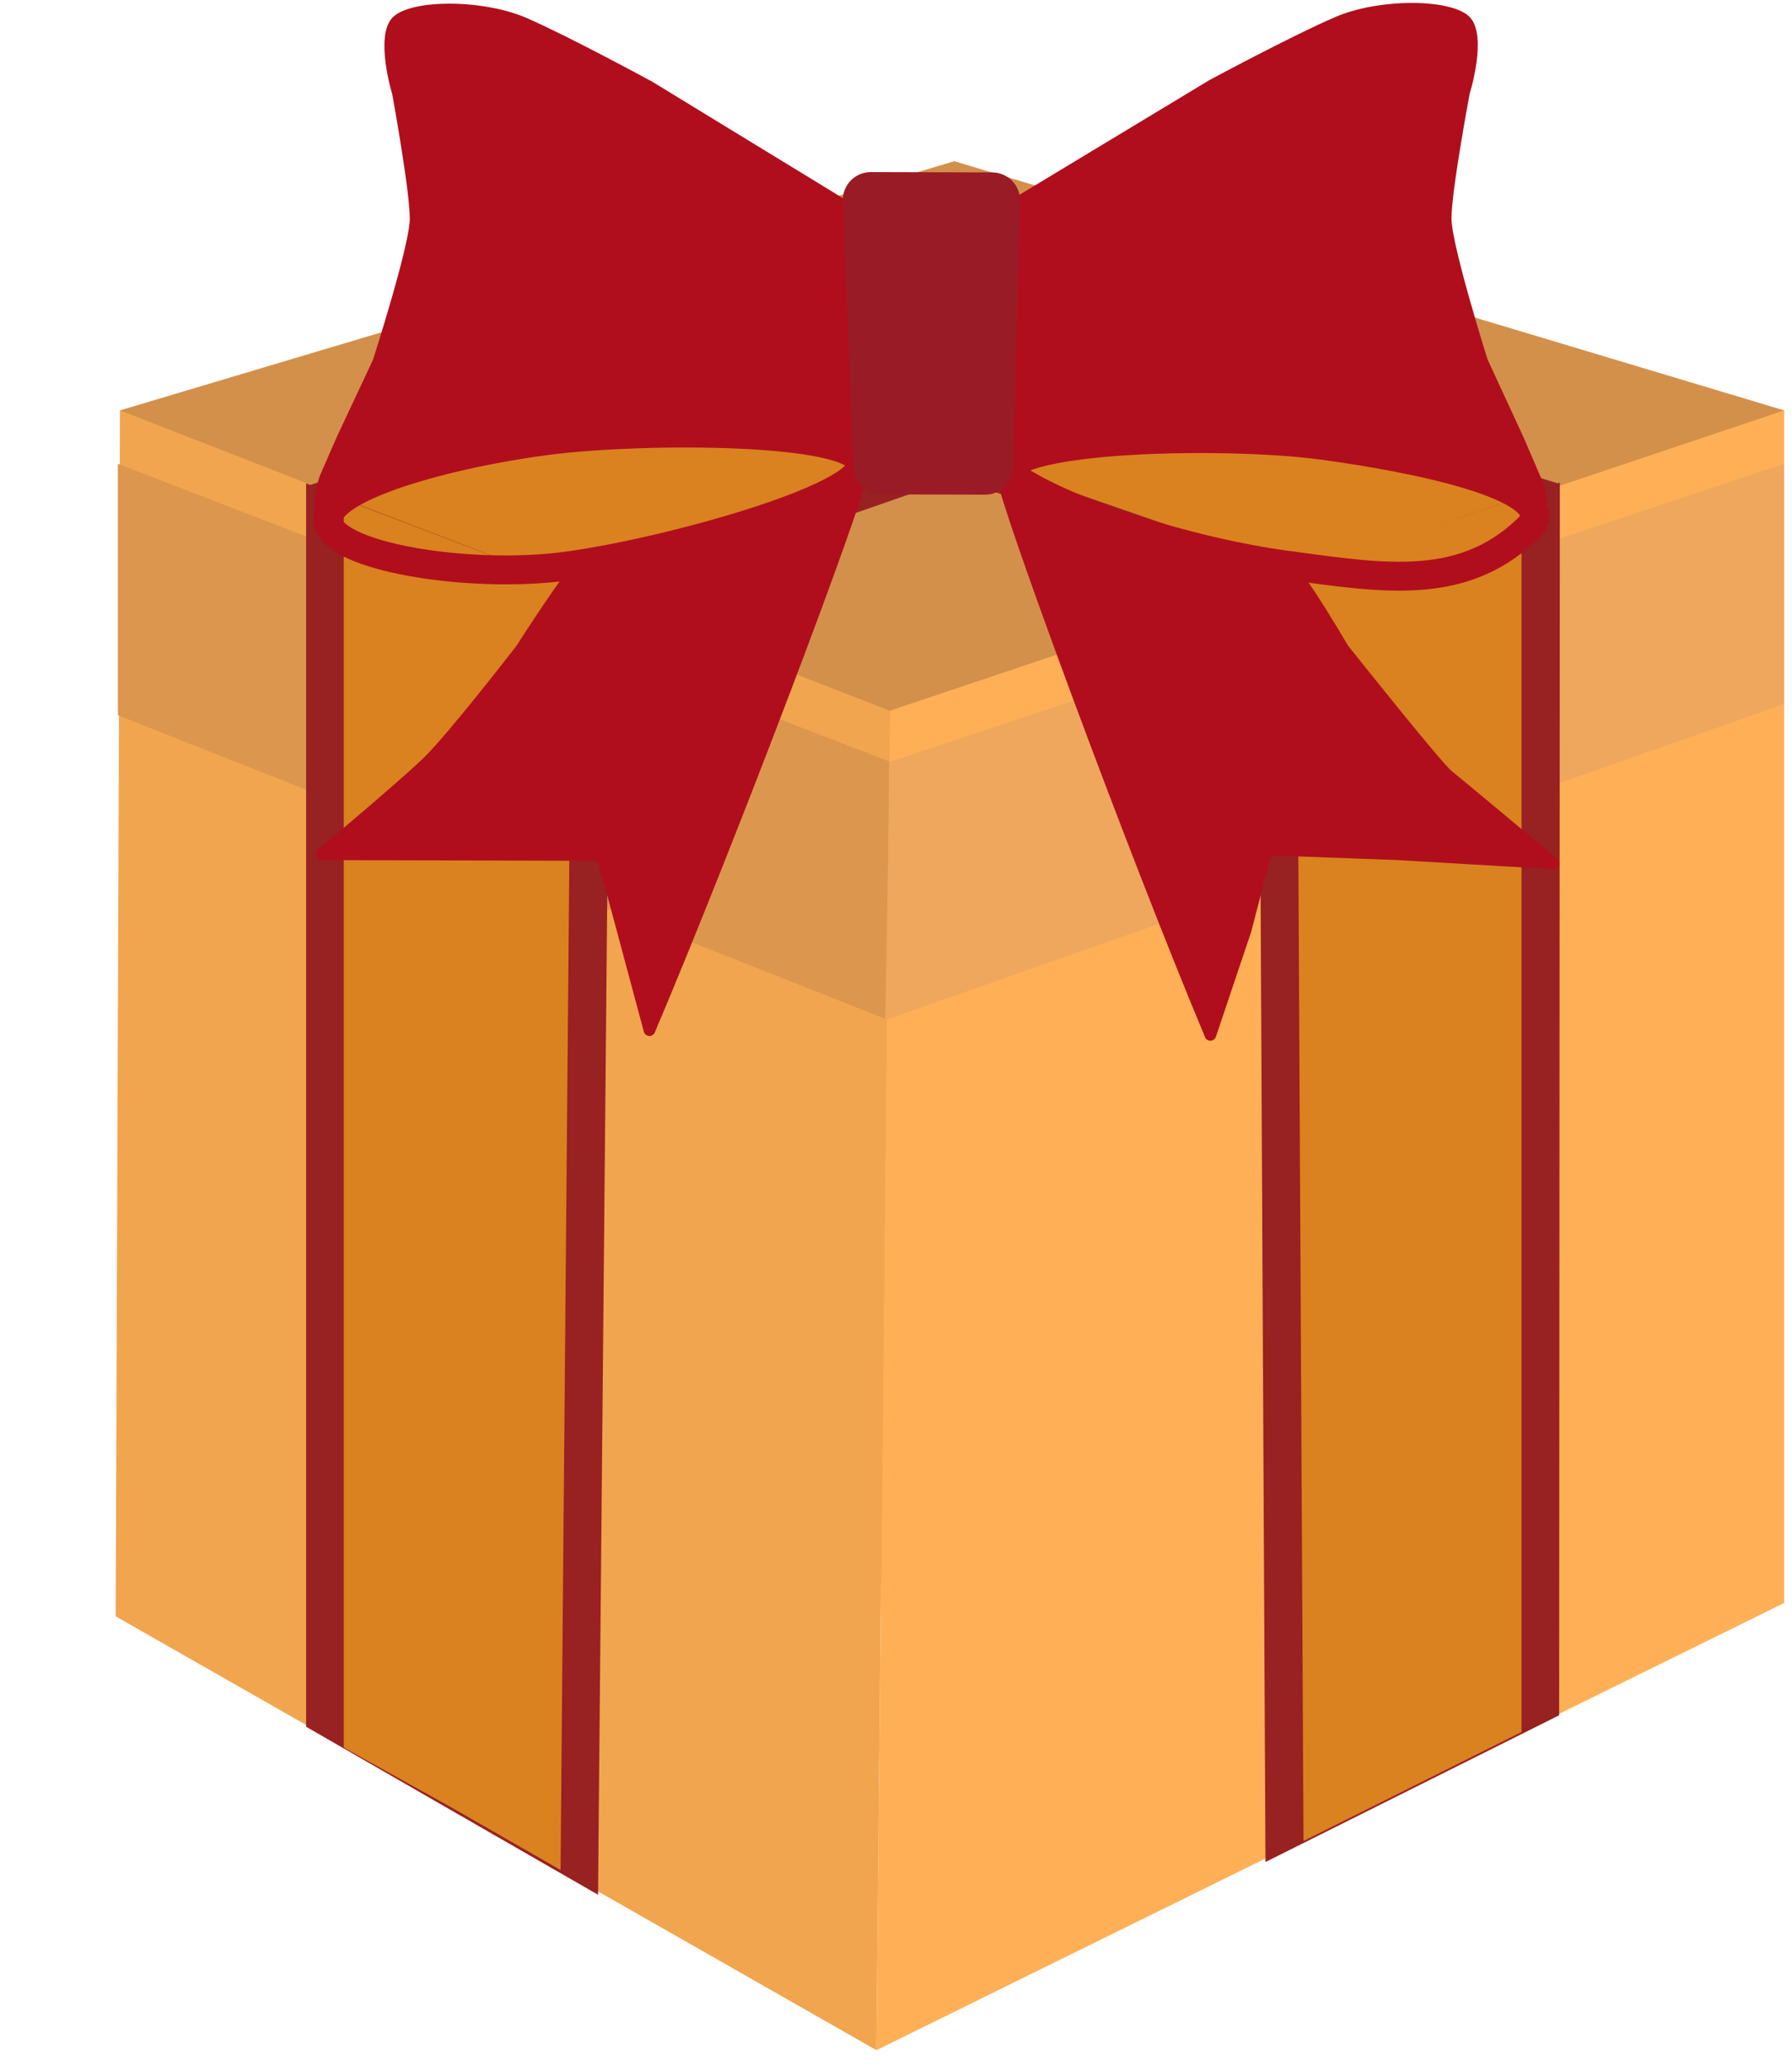 <?xml version="1.0" encoding="UTF-8"?> <svg xmlns="http://www.w3.org/2000/svg" width="98" height="113" viewBox="0 0 98 113" fill="none"> <path d="M6.569 22.436L52.188 8.814L97.563 22.436V86.669H6.569V22.436Z" fill="#D3904B"></path> <path d="M48.66 38.862L6.569 22.439L6.326 88.373L47.93 112.094L48.66 38.862Z" fill="#F1A54E"></path> <g filter="url(#filter0_d_256_761)"> <path d="M6.447 22.439L48.903 38.819L48.781 52.93L6.447 36.185V22.439Z" fill="#DD964E"></path> </g> <g filter="url(#filter1_d_256_761)"> <path d="M97.563 22.439L48.903 38.862L48.66 52.973L97.563 34.604V22.439Z" fill="#ECA359"></path> </g> <path d="M48.66 38.862L97.572 22.439V87.643L47.93 112.094L48.66 38.862Z" fill="#FFB056"></path> <g filter="url(#filter2_d_256_761)"> <path d="M48.66 38.74L97.562 22.439V35.577L48.416 52.851L48.66 38.74Z" fill="#EEA75D"></path> </g> <path d="M71.067 32.348L69.952 32.724L69.958 33.979L70.286 98.934L70.292 100.04L71.283 99.545L77.244 96.567L83.205 93.59L84.171 93.107L84.172 92.024L84.208 28.879L84.208 27.912L83.352 28.201L71.067 32.348Z" fill="#D9821F" stroke="#982121" stroke-width="2.19"></path> <path d="M70.921 31.198L83.208 27.183L83.208 94.699L77.247 97.679L71.286 100.659L70.921 31.198Z" fill="#D9821F"></path> <path d="M31.175 33.102L32.257 33.514L32.246 34.725L31.637 100.537L31.627 101.713L30.575 101.108L24.656 97.702L18.737 94.296L17.836 93.777L17.836 92.765L17.836 29.021L17.836 28.017L18.729 28.357L31.175 33.102Z" fill="#D9821F" stroke="#982121" stroke-width="2.19"></path> <path d="M31.264 32.049L18.799 27.305L18.799 95.55L24.76 98.864L30.655 102.241L31.264 32.049Z" fill="#D9821F"></path> <path d="M18.855 27.305L64.474 12.464L76.031 15.87L31.264 32.049L18.855 27.305Z" fill="#D9821F"></path> <path d="M31.264 32.049L76.031 15.87L78.95 16.843L33.21 32.779L31.264 32.049Z" fill="#982121"></path> <path d="M16.788 26.575L61.798 11.612L64.474 12.464L18.734 27.305L16.788 26.575Z" fill="#982121"></path> <path d="M71.165 31.198L27.493 16.113L25.303 16.843L68.975 31.928L71.165 31.198Z" fill="#982121"></path> <path d="M85.276 26.453L39.779 12.464L37.225 13.315L83.208 27.183L85.276 26.453Z" fill="#982121"></path> <path d="M83.208 27.184L37.833 13.072L27.493 16.113L71.043 31.198L83.208 27.184Z" fill="#D9821F"></path> <path d="M23.15 41.457C24.47 40.181 28.061 35.547 28.244 35.31C28.25 35.302 28.254 35.296 28.259 35.288C28.419 35.038 30.996 31.011 31.514 30.702C32.028 30.395 36.384 29.667 36.712 29.613C36.727 29.61 36.739 29.607 36.753 29.603L41.794 28.042L45.996 26.343C46.042 26.324 46.081 26.297 46.115 26.261C46.365 25.996 47.472 24.884 47.39 26.051C47.3 27.331 40.228 46.034 35.809 56.45C35.691 56.73 35.288 56.698 35.209 56.405L32.765 47.301C32.728 47.162 32.601 47.065 32.457 47.064L17.593 47.025C17.295 47.025 17.158 46.652 17.386 46.46C18.811 45.259 22.1 42.472 23.15 41.457Z" fill="#B00E1D"></path> <path d="M79.406 42.173C78.821 41.708 74.022 35.678 73.731 35.312C73.721 35.3 73.714 35.29 73.706 35.277C73.539 34.992 71.395 31.347 70.883 31.038C70.371 30.729 66.168 30 65.839 29.943C65.823 29.941 65.811 29.937 65.796 29.933L60.601 28.25L56.074 26.27C56.045 26.258 56.019 26.242 55.995 26.222C55.763 26.035 54.477 25.05 54.555 26.247C54.638 27.531 61.543 46.288 65.901 56.709C66.014 56.981 66.402 56.962 66.496 56.683L68.43 50.928L69.444 47.019C69.481 46.873 69.615 46.774 69.765 46.779L76.317 47.019L84.933 47.521C85.241 47.539 85.394 47.154 85.157 46.957C83.555 45.617 79.877 42.546 79.406 42.173Z" fill="#B00E1D"></path> <path d="M21.46 0.966C22.441 -0.063 26.424 -0.052 28.803 0.985C31.183 2.023 35.675 4.47 35.675 4.47L48.102 12.06L48.068 25.306C48.068 25.306 43.542 24.254 38.485 23.974C33.428 23.695 23.702 25.519 21.395 26.001C17.214 26.875 17.723 29.512 17.316 28.533C16.91 27.554 17.501 25.991 17.501 25.991L18.404 23.922L20.398 19.669C20.398 19.669 22.388 13.468 22.409 11.993C22.431 10.517 21.449 5.145 21.449 5.145C21.449 5.145 20.48 1.995 21.46 0.966Z" fill="#B00E1D"></path> <path d="M80.385 0.942C79.41 -0.091 75.427 -0.102 73.042 0.923C70.657 1.948 66.152 4.372 66.152 4.372L53.686 11.897L53.649 25.908L57.449 24.606L61.717 24.301L70.49 24.324C70.49 24.324 72.346 24.487 78.467 25.61C84.588 26.732 84.264 28.792 84.466 28.312C84.877 27.335 84.214 25.988 84.214 25.988L83.321 23.914L81.35 19.65C81.35 19.65 79.392 13.44 79.379 11.964C79.365 10.488 80.374 5.121 80.374 5.121C80.374 5.121 81.361 1.976 80.385 0.942Z" fill="#B00E1D"></path> <path d="M47.096 25.338C47.339 27.241 36.16 30.291 30.848 30.97C25.535 31.649 18.188 30.427 17.945 28.524C17.701 26.622 24.655 24.759 29.967 24.08C35.279 23.401 46.853 23.435 47.096 25.338Z" stroke="#B00E1D" stroke-width="1.58"></path> <path d="M55.074 25.801C57.767 27.909 65.067 30.197 70.403 30.907C75.739 31.618 80.185 32.42 83.833 28.626C84.888 26.591 77.609 25.05 72.273 24.34C66.937 23.629 55.327 23.899 55.074 25.801Z" stroke="#B00E1D" stroke-width="1.58"></path> <path d="M46.092 10.999C46.058 10.13 46.754 9.407 47.624 9.409L54.261 9.426C55.119 9.429 55.808 10.137 55.785 10.995L55.409 25.556C55.388 26.387 54.708 27.048 53.877 27.046L48.195 27.031C47.376 27.029 46.704 26.381 46.671 25.563L46.092 10.999Z" fill="#991B26"></path> <defs> <filter id="filter0_d_256_761" x="6.447" y="22.396" width="91.237" height="33.454" filterUnits="userSpaceOnUse" color-interpolation-filters="sRGB"> <feFlood flood-opacity="0" result="BackgroundImageFix"></feFlood> <feColorMatrix in="SourceAlpha" type="matrix" values="0 0 0 0 0 0 0 0 0 0 0 0 0 0 0 0 0 0 127 0" result="hardAlpha"></feColorMatrix> <feOffset dy="2.92"></feOffset> <feComposite in2="hardAlpha" operator="out"></feComposite> <feColorMatrix type="matrix" values="0 0 0 0 0 0 0 0 0 0 0 0 0 0 0 0 0 0 0.2 0"></feColorMatrix> <feBlend mode="normal" in2="BackgroundImageFix" result="effect1_dropShadow_256_761"></feBlend> <feBlend mode="normal" in="SourceGraphic" in2="effect1_dropShadow_256_761" result="shape"></feBlend> </filter> <filter id="filter1_d_256_761" x="0" y="22.439" width="97.563" height="33.454" filterUnits="userSpaceOnUse" color-interpolation-filters="sRGB"> <feFlood flood-opacity="0" result="BackgroundImageFix"></feFlood> <feColorMatrix in="SourceAlpha" type="matrix" values="0 0 0 0 0 0 0 0 0 0 0 0 0 0 0 0 0 0 127 0" result="hardAlpha"></feColorMatrix> <feOffset dy="2.92"></feOffset> <feComposite in2="hardAlpha" operator="out"></feComposite> <feColorMatrix type="matrix" values="0 0 0 0 0 0 0 0 0 0 0 0 0 0 0 0 0 0 0.2 0"></feColorMatrix> <feBlend mode="normal" in2="BackgroundImageFix" result="effect1_dropShadow_256_761"></feBlend> <feBlend mode="normal" in="SourceGraphic" in2="effect1_dropShadow_256_761" result="shape"></feBlend> </filter> <filter id="filter2_d_256_761" x="48.416" y="22.439" width="49.146" height="33.332" filterUnits="userSpaceOnUse" color-interpolation-filters="sRGB"> <feFlood flood-opacity="0" result="BackgroundImageFix"></feFlood> <feColorMatrix in="SourceAlpha" type="matrix" values="0 0 0 0 0 0 0 0 0 0 0 0 0 0 0 0 0 0 127 0" result="hardAlpha"></feColorMatrix> <feOffset dy="2.92"></feOffset> <feComposite in2="hardAlpha" operator="out"></feComposite> <feColorMatrix type="matrix" values="0 0 0 0 0 0 0 0 0 0 0 0 0 0 0 0 0 0 0.25 0"></feColorMatrix> <feBlend mode="normal" in2="BackgroundImageFix" result="effect1_dropShadow_256_761"></feBlend> <feBlend mode="normal" in="SourceGraphic" in2="effect1_dropShadow_256_761" result="shape"></feBlend> </filter> </defs> </svg> 
